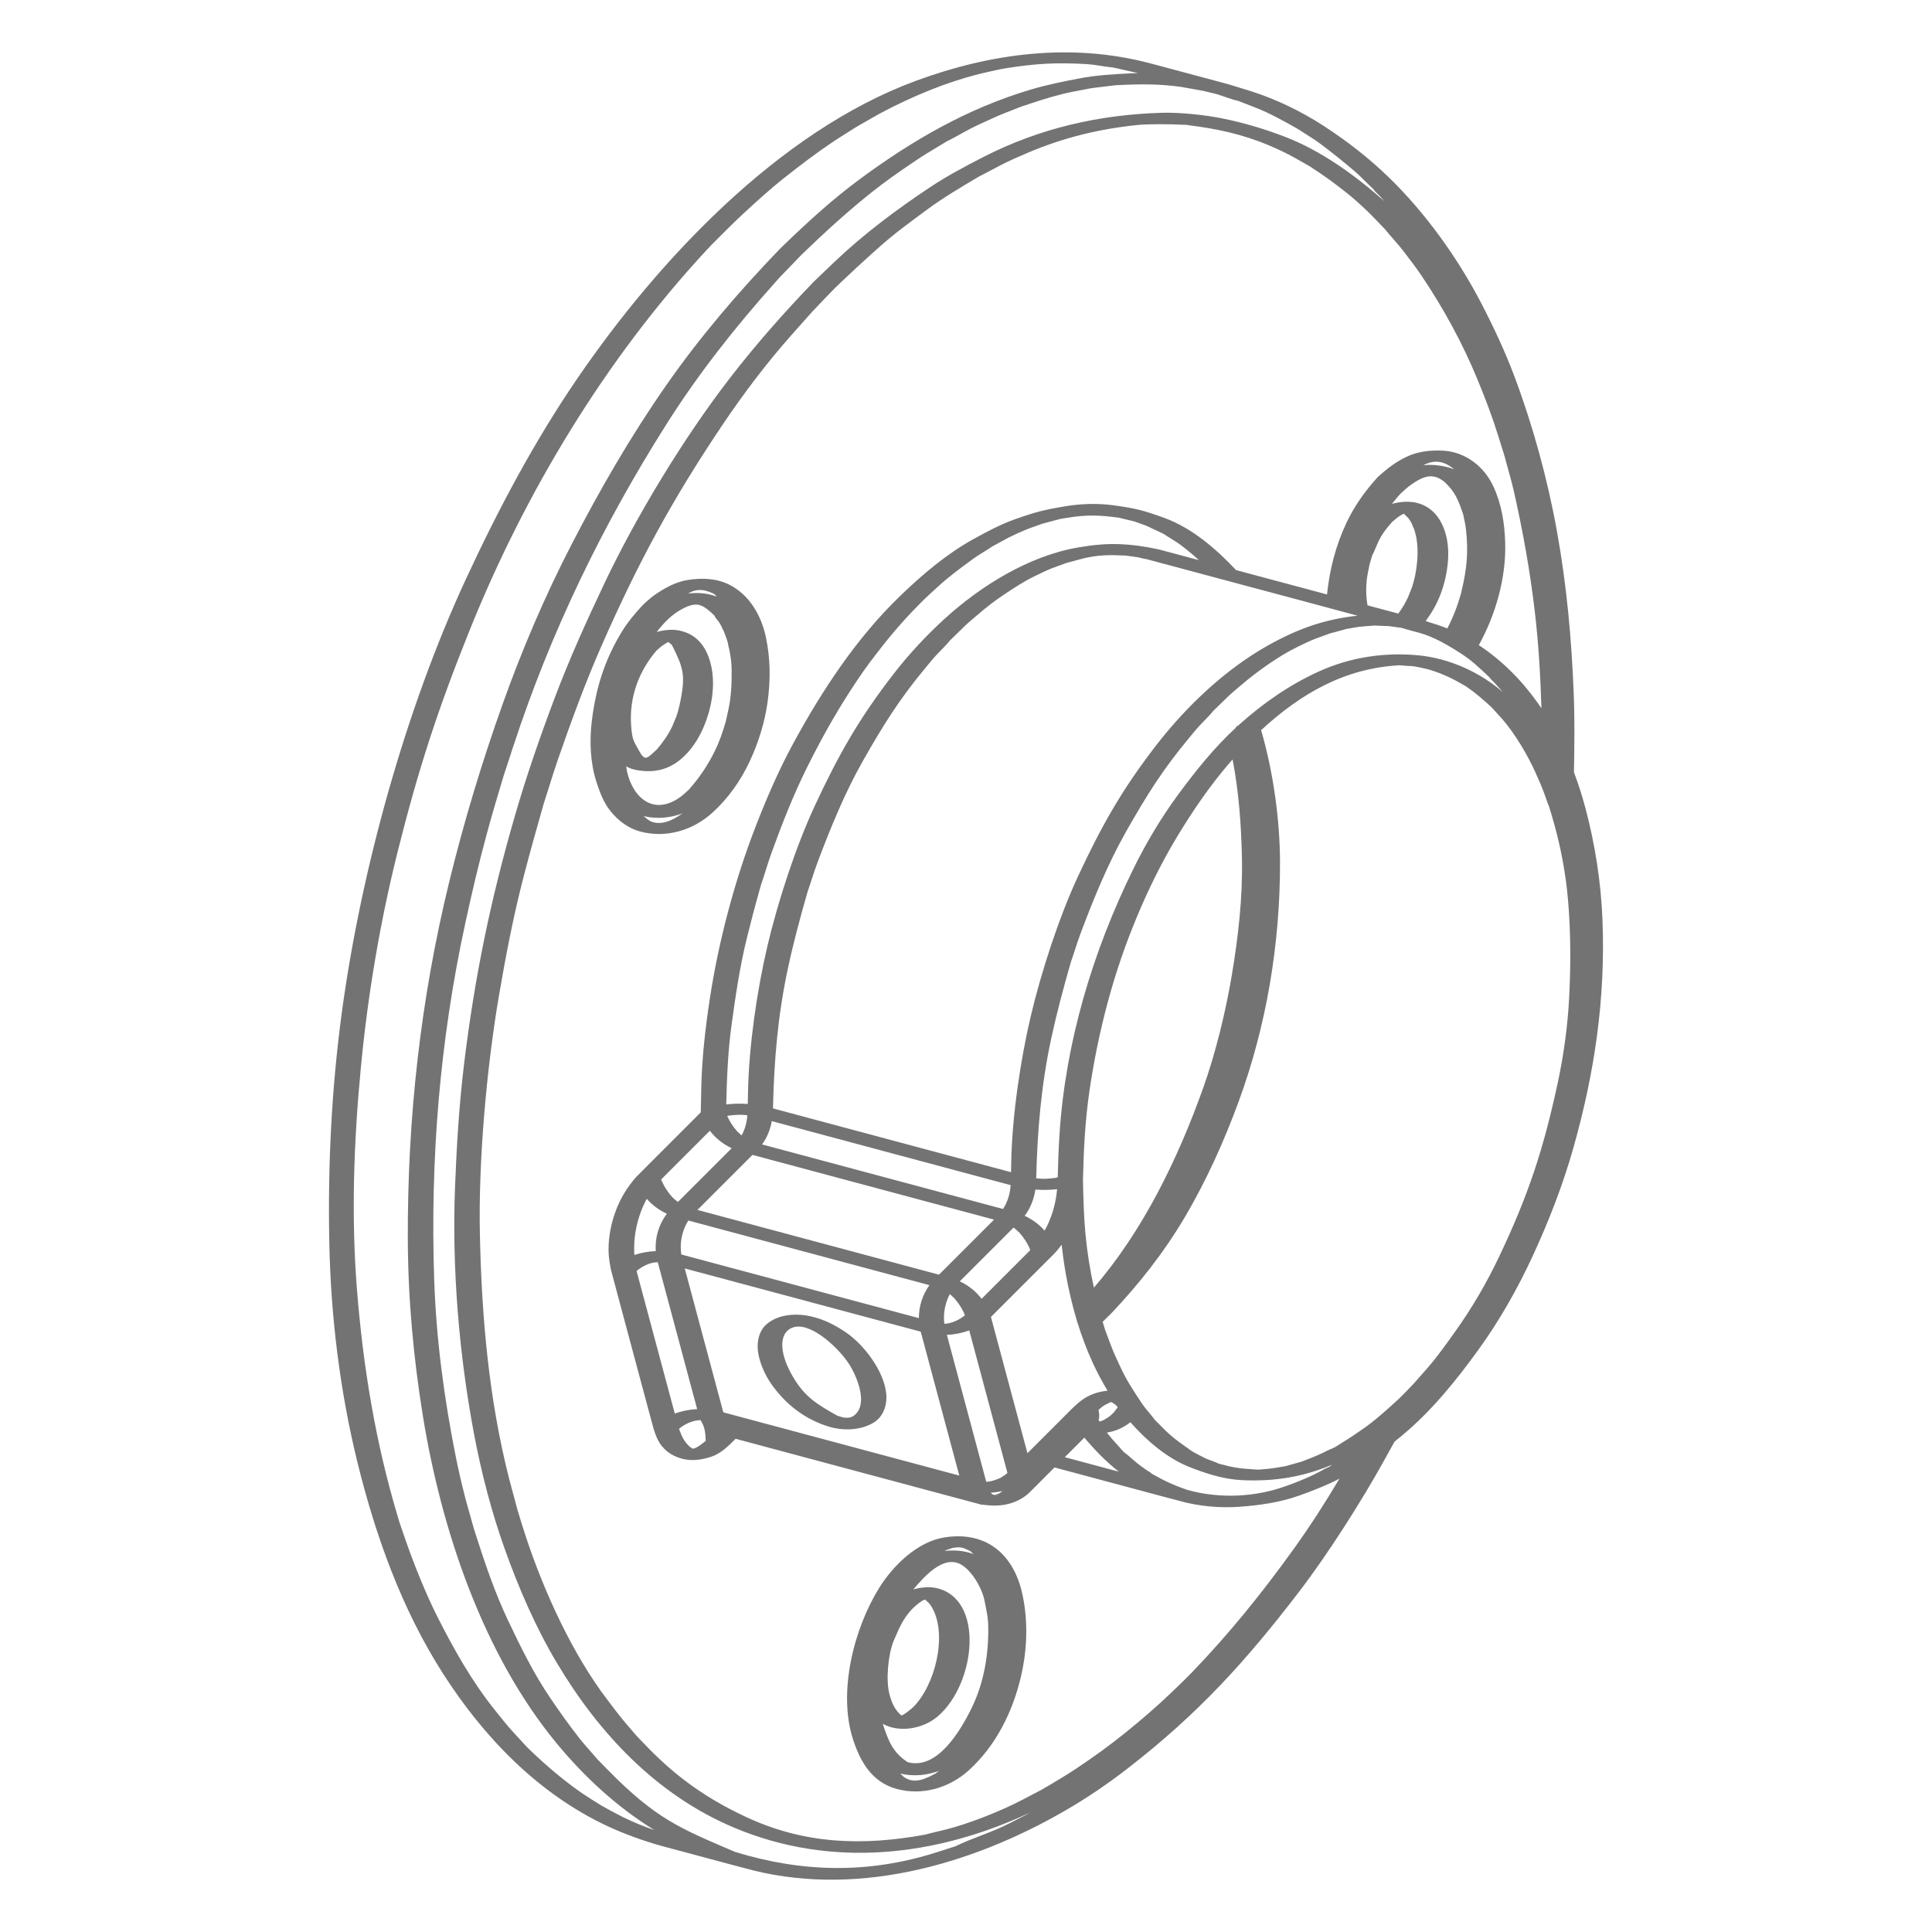 <svg xmlns="http://www.w3.org/2000/svg" xmlns:xlink="http://www.w3.org/1999/xlink" width="500" zoomAndPan="magnify" viewBox="0 0 375 375" height="500" preserveAspectRatio="xMidYMid meet" version="1.0"><defs><clipPath id="4dc4957533"><path d="M 63.855 10.168 L 311.141 10.168 L 311.141 364.848 L 63.855 364.848 Z M 63.855 10.168 " clip-rule="nonzero"/></clipPath></defs><g clip-path="url(#4dc4957533)"><path fill="#737373" d="M 147.238 263.016 C 147.691 265.145 148.633 267.137 149.902 268.902 C 152.625 272.695 156.34 275.516 160.816 276.891 C 163.613 277.75 166.965 277.664 169.512 276.168 C 171.469 275.016 172.238 272.691 172.016 270.496 C 171.543 266 167.629 260.953 164.199 258.621 C 162.094 257.188 159.949 256.09 157.449 255.52 C 154.605 254.867 151.141 255.047 148.828 257 C 147.137 258.43 146.797 260.949 147.238 263.016 Z M 198.16 325.449 C 199.387 320.207 199.578 314.715 198.457 309.477 C 196.797 301.734 191.477 297.137 183.355 298.402 C 178.094 299.219 173.379 303.824 170.652 308.203 C 165.742 316.098 162.574 328.461 165.594 337.68 C 167.004 341.992 169.273 345.953 174.082 347.242 C 179.023 348.566 184.215 347.055 187.988 343.664 C 193.262 338.926 196.559 332.289 198.16 325.449 Z M 176.168 342.031 C 173.203 340.066 172.422 337.832 171.34 334.586 C 174.406 336.336 179.082 335.676 182.062 333.109 C 189.406 326.789 191.199 310.191 181.621 308.215 C 180.281 307.938 178.598 308.117 177.273 308.508 C 179.27 306.156 183.039 301.77 186.469 303.633 C 188.656 304.82 190.637 308.344 191.09 310.664 C 191.434 312.441 191.785 313.797 191.816 315.688 C 191.906 321.125 190.996 326.637 188.578 331.555 C 186.406 335.977 181.906 343.621 176.168 342.031 Z M 172.641 328.836 C 171.91 326.066 172.391 321.168 173.418 318.586 C 173.41 318.605 173.398 318.629 173.383 318.656 C 174.398 316.422 175.074 314.289 177.258 312.094 C 177.582 311.762 179.059 310.5 179.566 310.484 C 179.906 310.84 180.34 311.004 180.969 312.133 C 183.879 317.367 181.57 327.008 177.258 331.352 C 177.066 331.543 175.246 333.062 174.945 332.957 C 173.656 331.883 173.07 330.457 172.641 328.836 Z M 184.66 300.484 L 185.047 300.41 C 185.035 300.422 185.023 300.43 185.016 300.438 C 186.473 300.184 186.953 300.391 188.207 301.016 C 188.641 301.234 188.422 301.211 188.977 301.652 C 187.191 300.98 185.199 300.809 183.352 301.051 C 184.164 300.578 184.758 300.605 185.008 300.441 C 184.809 300.559 184.262 300.531 184.66 300.484 Z M 181.727 344.16 C 179.883 345.129 177.426 346.539 175.262 344.762 C 175.16 344.629 174.953 344.43 174.723 344.242 C 177.266 344.859 179.879 344.613 182.301 343.711 C 181.984 343.93 181.691 344.09 181.727 344.16 Z M 145.488 147.84 C 147.188 144.219 148.449 140.211 148.992 136.238 C 149.57 131.992 149.551 127.84 148.648 123.637 C 147.754 119.453 145.477 115.469 141.57 113.492 C 139.09 112.242 136.25 112.141 133.555 112.562 C 131.102 112.941 128.922 114.176 126.918 115.582 C 126.449 115.91 124.961 117.191 124.547 117.668 C 123.195 119.156 121.914 120.652 120.852 122.367 C 117.395 127.945 115.648 133.496 114.859 140.043 C 114.395 143.883 114.578 148.145 115.789 151.84 C 116.43 153.805 117.164 155.773 118.473 157.406 C 119.984 159.289 121.926 160.773 124.273 161.402 C 129.223 162.727 134.41 161.215 138.188 157.824 C 141.293 155.035 143.711 151.621 145.488 147.84 Z M 121.543 148.793 C 121.543 148.777 121.539 148.762 121.535 148.746 C 122.098 149.07 122.73 149.312 123.438 149.445 C 126.758 150.086 129.68 149.484 132.254 147.27 C 133.996 145.773 135.34 143.812 136.301 141.734 C 138.121 137.785 139.035 132.906 137.895 128.648 C 137.031 125.422 135.191 123.082 131.852 122.383 C 130.492 122.098 128.809 122.277 127.465 122.668 C 128.883 120.855 130.434 119.219 132.477 118.16 C 135.324 116.684 136.371 117.281 138.746 119.547 C 138.625 119.664 139.449 120.59 139.52 120.691 C 139.922 121.277 140.195 121.93 140.504 122.57 C 140.656 122.895 141.207 124.426 141.289 124.828 C 141.328 125.273 141.48 125.73 141.57 126.172 C 141.82 127.371 141.992 128.621 142.008 129.852 C 142.055 132.59 141.934 135.328 141.324 138.02 L 140.879 140.012 C 140.312 142.004 139.691 143.84 138.773 145.715 C 137.406 148.512 135.777 150.93 133.723 153.25 C 133.141 153.773 132.578 154.332 131.941 154.781 C 126.273 158.727 122.238 153.984 121.543 148.793 Z M 124.109 145.832 C 123.051 143.895 122.699 143.77 122.496 140.742 C 122.133 135.344 123.965 130.305 127.449 126.25 C 127.965 125.805 128.461 125.348 129.047 124.996 C 129.234 124.883 129.43 124.766 129.621 124.648 L 129.762 124.648 L 130.418 125.195 C 132.645 129.656 133.191 131.031 131.879 136.953 C 131.734 137.629 131.535 138.316 131.316 138.98 L 130.484 140.992 C 129.684 142.672 128.656 144.109 127.449 145.512 C 125.746 146.996 125.277 147.973 124.109 145.832 Z M 138.633 115.293 C 138.738 115.438 138.945 115.629 139.168 115.812 C 137.336 115.141 135.457 114.961 133.543 115.211 C 134.914 114.391 136.344 114.152 138.633 115.293 Z M 124.922 158.402 C 127.465 159.02 130.07 158.777 132.496 157.871 C 131.305 158.684 129.594 159.789 127.785 159.734 C 126.348 159.691 125.898 159.211 124.922 158.402 Z M 177.699 15.715 C 151.109 25.543 127.715 50.566 112.039 73.492 C 103.645 85.773 96.688 98.922 90.434 112.398 C 78.738 137.617 70.102 168.855 66.367 196.383 C 64.348 211.277 63.617 226.238 63.918 241.254 C 64.203 255.461 65.965 269.914 69.352 283.723 C 72.883 298.094 77.969 312.32 85.984 324.836 C 93.902 337.188 104.391 348.105 117.824 354.41 C 121.059 355.93 124.988 357.352 128.434 358.301 C 132.902 359.5 137.371 360.695 141.84 361.895 L 144.238 362.523 C 165.418 368.535 188.105 362.199 206.66 351.488 C 210.941 349.02 215.066 346.215 218.965 343.184 C 232.598 332.602 241.742 322.551 252.188 308.906 C 257.766 301.617 264.211 291.492 268.66 283.465 C 269.336 282.25 270.008 281.035 270.68 279.816 C 271.137 279.453 271.598 279.082 272.047 278.707 C 277.824 273.934 282.629 267.977 287 261.93 C 291.113 256.242 294.648 249.977 297.582 243.605 C 300.672 236.891 303.359 229.977 305.375 222.859 C 309.535 208.152 311.648 193.781 311.035 178.473 C 310.738 171.164 309.609 163.914 307.73 156.852 C 307.105 154.508 306.363 152.176 305.504 149.891 C 305.594 144.883 305.66 139.871 305.465 134.867 C 305.043 124.008 304.133 113.867 302.211 103.164 C 300.402 93.078 297.539 82.613 293.941 73.035 C 292.137 68.242 289.969 63.602 287.617 59.059 C 283.016 50.16 276.691 41.316 269.488 34.344 C 265.605 30.594 261.43 27.363 256.902 24.422 C 252.605 21.633 247.727 19.27 242.84 17.707 C 241.723 17.352 240.598 17.016 239.469 16.672 L 238.477 16.367 C 234.012 15.168 229.539 13.973 225.07 12.773 C 224.43 12.602 223.793 12.434 223.152 12.262 C 207.855 8.258 192.348 10.309 177.699 15.715 Z M 121.07 352.777 C 120.168 352.34 119.285 351.844 118.391 351.375 L 116.641 350.402 C 115.027 349.398 113.434 348.414 111.898 347.301 C 108.492 344.832 105.297 342.047 102.281 339.105 C 102.281 339.105 102.562 339.41 102.168 338.98 C 101.305 338.043 100.441 337.105 99.578 336.164 C 98.348 334.832 97.238 333.387 96.098 331.973 C 91.586 326.375 88.039 320.035 84.809 313.633 C 82.777 309.609 80.359 303.66 78.84 299.273 L 77.582 295.625 L 77.191 294.324 C 72.875 279.914 70.477 265.273 69.285 250.297 C 68.148 236.004 68.676 221.539 70.035 207.285 C 71.387 193.051 73.785 178.836 77.27 164.969 C 81.277 149.027 85.035 137.562 91.098 122.473 C 101.84 95.715 117.543 69.648 137.188 48.5 L 138.211 47.414 C 140.188 45.449 142.094 43.488 144.145 41.594 C 146.812 39.129 149.5 36.668 152.355 34.422 C 155.336 32.07 158.348 29.766 161.504 27.648 C 163.082 26.586 164.719 25.605 166.32 24.57 C 165.543 25.074 166.492 24.477 166.664 24.375 C 167.094 24.133 167.523 23.887 167.953 23.648 C 168.902 23.105 169.84 22.539 170.797 22.027 C 173.949 20.336 177.234 18.801 180.555 17.473 C 183.742 16.191 186.863 15.176 190.062 14.359 C 191.195 14.074 192.352 13.84 193.492 13.582 C 193.836 13.508 194.199 13.445 194.539 13.344 C 193.77 13.566 194.371 13.383 194.941 13.293 C 201.086 12.316 204.883 12.102 210.984 12.445 C 212.672 12.559 214.324 12.953 216.008 13.094 L 220.887 14.188 C 220.465 14.191 220.051 14.211 219.625 14.23 C 216.25 14.398 212.859 14.578 209.531 15.215 C 206.398 15.816 203.297 16.434 200.23 17.34 C 187.852 20.984 176.984 27.281 166.676 34.93 C 161.715 38.605 157.145 42.758 152.695 47.031 C 152.246 47.469 151.793 47.902 151.34 48.34 C 143.34 56.66 135.867 65.371 129.258 74.859 C 122.41 84.68 116.449 95.016 110.953 105.652 C 105.82 115.586 101.359 126.012 97.602 136.547 C 93.535 147.945 90.051 159.469 87.18 171.227 C 81.617 194.043 79.07 217.062 79.156 240.531 C 79.199 252.09 80.254 263.648 82.117 275.051 C 85.688 296.93 93.723 320.996 107.98 338.301 C 113.383 344.855 119.758 350.758 127.02 355.219 C 124.984 354.531 123.008 353.707 121.07 352.777 Z M 199.25 352.227 C 199.281 352.207 199.312 352.191 199.332 352.176 C 199.305 352.195 199.277 352.211 199.25 352.227 Z M 183.293 355.184 C 182.051 355.492 180.781 355.754 179.551 356.105 C 167.41 358.324 156.145 357.977 144.773 352.66 C 137.422 349.219 131.598 345.191 125.809 339.266 L 123.602 336.973 C 123.426 336.758 123.242 336.559 123.062 336.352 C 122.598 335.816 122.145 335.281 121.684 334.746 C 120.328 333.172 119.094 331.52 117.84 329.863 C 111.125 321.02 105.727 309.23 102.184 298.621 C 101.547 296.707 100.945 294.762 100.371 292.82 L 99.738 290.434 C 99.43 289.281 99.105 288.137 98.812 286.984 C 94.855 271.414 93.488 255.547 93.145 239.535 C 92.844 225.359 94.445 207.379 96.828 193.375 C 98.148 185.613 99.641 177.848 101.617 170.227 C 102.867 165.418 104.148 160.824 105.516 156.059 L 106.664 152.434 C 107.191 150.777 107.703 149.117 108.273 147.477 C 110.883 139.969 113.605 132.496 116.816 125.211 C 123.859 109.227 130.375 97.152 140.129 82.625 C 144.301 76.41 148.906 70.316 153.891 64.727 L 157.562 60.605 C 157.652 60.504 157.695 60.449 157.73 60.418 C 159.152 58.898 160.621 57.41 162.062 55.906 C 164.969 53.117 167.902 50.395 170.922 47.727 C 173.797 45.18 176.922 42.914 180.008 40.637 C 183.086 38.371 186.391 36.426 189.672 34.465 C 189.738 34.426 189.812 34.387 189.879 34.348 L 194.402 31.973 C 196.008 31.156 197.688 30.41 199.344 29.711 C 206.398 26.707 213.254 25.043 220.855 24.254 C 222.699 24.07 226.762 24.059 230.023 24.227 C 230.016 24.219 230.004 24.219 229.992 24.215 C 230.117 24.258 230.359 24.199 230.613 24.293 C 236.191 24.984 241.16 26.039 246.41 28.262 C 248.074 28.965 249.742 29.746 251.312 30.633 L 254.23 32.285 L 256.336 33.691 C 258.031 34.824 259.613 36.051 261.223 37.301 C 262.668 38.426 264.039 39.695 265.367 40.949 C 266.312 41.84 267.5 43.137 268.465 44.113 L 268.777 44.445 C 269.977 45.934 271.316 47.301 272.473 48.824 C 273.648 50.375 274.844 51.906 275.926 53.52 C 280.238 59.938 283.926 66.688 286.859 73.852 C 288.281 77.32 289.625 80.816 290.742 84.402 C 291.133 85.664 291.531 86.918 291.922 88.18 C 291.965 88.324 292.207 89.25 292.051 88.582 C 292.133 88.938 292.238 89.289 292.328 89.641 C 292.824 91.492 293.375 93.344 293.809 95.211 C 295.57 102.992 296.977 110.77 297.902 118.695 C 298.641 124.945 298.996 131.207 299.191 137.484 C 298.984 137.184 298.785 136.875 298.574 136.582 C 295.477 132.168 291.57 128.203 287.039 125.223 C 290.328 119.262 292.371 112.098 292.156 105.285 C 292.031 101.484 291.457 97.848 289.844 94.375 C 288.07 90.555 284.438 87.715 280.156 87.477 C 277.699 87.34 275.211 87.605 272.965 88.684 C 270.898 89.668 269.219 90.98 267.523 92.5 L 267.277 92.754 C 264.891 95.406 262.887 98.223 261.355 101.461 C 259.262 105.883 258.074 110.543 257.574 115.383 C 251.691 113.812 245.809 112.23 239.926 110.656 C 237.91 108.516 235.836 106.547 233.484 104.75 C 231.281 103.062 228.652 101.488 226.035 100.539 C 221.926 99.055 220.461 98.668 216.102 98.074 C 213.148 97.672 209.84 97.754 206.906 98.246 C 202.676 98.945 200.973 99.375 196.918 100.82 C 194.137 101.812 191.543 103.207 188.957 104.629 C 183.742 107.512 179.086 111.473 174.809 115.586 C 166.316 123.738 159.578 133.977 153.984 144.266 C 151.18 149.426 148.828 154.867 146.703 160.332 C 142.609 170.852 139.449 182.801 137.758 193.961 C 136.891 199.656 136.234 205.469 136.117 211.234 C 136.082 212.793 136.051 214.352 136.016 215.906 C 132.438 219.488 128.859 223.066 125.277 226.645 L 123.426 228.512 C 121.734 230.473 120.48 232.492 119.559 234.914 C 118.648 237.309 118.145 239.875 118.113 242.438 C 118.098 243.828 118.332 245.145 118.594 246.5 C 119.516 249.938 120.438 253.383 121.355 256.824 C 122.84 262.34 124.32 267.855 125.793 273.375 L 126.855 277.289 C 127.203 278.43 127.672 279.723 128.438 280.652 C 129.512 281.961 130.781 282.703 132.418 283.145 C 134.258 283.637 136.188 283.355 137.977 282.777 C 139.941 282.141 141.371 280.672 142.781 279.266 L 183.719 290.238 C 185.738 290.781 187.766 291.32 189.793 291.863 C 190.43 292.059 190.438 292.055 191.129 292.109 C 194.137 292.5 197.098 292.012 199.496 289.996 L 199.848 289.668 C 201.461 288.055 203.066 286.441 204.68 284.832 C 211.566 286.68 218.449 288.527 225.332 290.371 L 228.855 291.301 C 232.566 292.359 236.758 292.746 240.578 292.465 C 244.473 292.184 248.379 291.625 252.082 290.324 C 254.785 289.371 257.449 288.316 259.988 287.008 C 257.191 291.711 254.223 296.332 251.035 300.754 C 244.883 309.305 238.602 317.074 231.434 324.527 C 230.086 325.926 228.68 327.254 227.285 328.594 C 224.492 331.281 221.555 333.797 218.543 336.234 C 215.43 338.758 212.191 341.086 208.852 343.309 C 207.168 344.43 205.445 345.465 203.695 346.504 L 202.086 347.43 C 200.883 348.059 199.691 348.684 198.496 349.312 C 194.117 351.605 187.879 354.059 183.293 355.184 Z M 230.43 289.18 C 228.125 288.387 226.223 287.566 223.52 286.031 C 223.453 285.844 222.855 285.559 222.695 285.445 C 221.699 284.742 220.992 284.266 220.062 283.453 C 219.465 282.926 219.047 282.531 218.391 282.051 C 218.418 282.07 218.453 282.098 218.492 282.125 C 217.859 281.668 217.336 280.91 216.801 280.355 C 216.109 279.625 215.465 278.852 214.84 278.066 C 216.633 277.777 217.996 277.133 219.41 276.055 C 222.465 279.531 226.438 282.977 230.773 284.707 C 234.078 286.023 237.516 287.133 241.098 287.297 C 247.285 287.586 252.906 286.703 258.621 284.273 C 258.586 284.297 258.086 284.594 258.164 284.625 C 257.867 284.793 257.453 284.938 257.246 285.047 C 256.48 285.461 255.715 285.902 254.922 286.273 C 253.133 287.117 251.324 287.84 249.453 288.496 C 243.969 290.465 237.039 291.043 230.43 289.18 Z M 206.676 282.84 C 207.938 281.574 209.207 280.305 210.473 279.043 C 212.496 281.441 214.695 283.727 217.164 285.648 Z M 132.93 279.75 C 132.418 278.98 132.105 278.184 131.797 277.336 C 132.707 276.539 134.258 275.762 135.598 275.672 C 135.723 275.664 135.836 275.652 135.961 275.641 C 136.777 276.91 136.922 277.918 136.984 279.66 C 136.266 280.254 135.5 280.902 134.598 281.188 C 134.105 281.199 133.137 280.062 132.93 279.75 Z M 125.535 232.684 C 126.602 233.906 127.922 234.887 129.43 235.586 C 127.855 237.707 127.109 240.234 127.281 242.844 C 125.863 242.891 124.465 243.141 123.129 243.594 C 122.891 239.793 123.75 236.035 125.535 232.684 Z M 147.719 171.734 L 147.754 171.621 C 148.441 169.625 149.016 167.574 149.75 165.551 C 151.746 160.039 153.875 154.578 156.469 149.316 C 159.125 143.945 162 138.742 165.273 133.73 C 166.746 131.473 168.266 129.234 169.934 127.121 C 170.859 125.945 171.766 124.738 172.727 123.59 C 174.859 121.023 176.43 119.309 178.824 116.891 C 179.863 115.852 180.969 114.867 182.051 113.871 C 184.188 111.902 186.535 110.188 188.871 108.477 C 190.055 107.609 191.57 106.812 192.547 106.094 L 195.797 104.328 C 196.961 103.742 198.188 103.191 199.402 102.707 C 200.5 102.262 201.715 101.898 202.836 101.477 C 202.078 101.766 202.605 101.574 203.027 101.461 L 205.789 100.73 C 206.219 100.664 206.656 100.586 207.082 100.516 C 210.914 99.879 213.406 99.98 217.137 100.48 L 220.188 101.211 C 220.957 101.496 221.734 101.766 222.5 102.047 L 225.797 103.598 C 226.941 104.367 228.152 105.004 229.246 105.84 C 230.461 106.766 231.59 107.695 232.711 108.723 C 232.32 108.617 231.926 108.516 231.531 108.41 L 225.219 106.715 C 225.094 106.68 224.961 106.652 224.812 106.621 C 222.246 106.055 219.707 105.703 217.074 105.613 C 214.422 105.527 211.828 105.816 209.223 106.266 C 199.664 107.918 190.309 113.738 183.234 120.211 C 179.699 123.445 176.379 127.023 173.449 130.805 C 166.746 139.457 162.785 146.445 158.188 156.324 C 154.473 164.293 150.988 175.004 148.973 183.547 C 146.934 192.219 145.379 202.914 145.191 211.828 C 145.172 212.645 145.156 213.461 145.141 214.277 C 143.742 214.18 142.348 214.203 140.965 214.367 C 141.082 209.293 141.285 204.207 141.965 199.172 C 142.742 193.438 143.582 187.691 144.969 182.066 C 145.75 178.902 146.57 175.77 147.461 172.633 C 147.547 172.336 147.641 172.035 147.719 171.734 Z M 282.059 90.93 C 282.109 90.969 282.172 91.027 282.238 91.086 C 280.352 90.383 278.285 90.094 276.273 90.301 C 278.438 89.16 280.203 89.484 282.059 90.93 Z M 289.035 131.406 C 289.062 131.43 289.09 131.453 289.113 131.477 C 289.27 131.809 289.766 132.176 289.996 132.434 L 291.727 134.363 C 287.266 130.457 281.266 127.777 275.371 127.203 C 268.762 126.562 262.062 127.566 256.008 130.324 C 250.262 132.934 245.207 136.461 240.512 140.664 C 240.457 140.715 240.395 140.77 240.34 140.828 C 240.066 140.949 239.883 141.109 239.824 141.297 C 235.641 145.16 232.059 149.641 228.688 154.215 C 225.375 158.711 222.441 163.645 219.98 168.656 C 212.117 184.637 206.812 202.266 205.656 220.074 C 205.473 222.891 205.371 225.695 205.305 228.512 C 205.129 228.547 204.957 228.586 204.789 228.637 C 203.301 228.809 202.617 228.867 201.129 228.715 C 201.352 219.383 202.094 210.594 204.066 201.453 C 205.141 196.492 206.449 191.633 207.848 186.758 C 208.504 184.883 209.121 182.805 209.809 180.984 C 212.336 174.281 215.066 167.59 218.605 161.352 C 222.477 154.52 225.707 149.344 230.703 143.355 C 231.395 142.523 232.062 141.676 232.801 140.883 C 233.715 139.887 234.777 138.934 235.59 137.863 C 235.551 137.918 235.512 137.965 235.484 137.996 L 238.23 135.324 C 239.051 134.527 239.949 133.801 240.82 133.055 C 243.781 130.492 248.23 127.301 251.82 125.574 C 252.906 125.055 254 124.504 255.121 124.051 L 258.121 122.953 C 258.895 122.762 259.66 122.535 260.438 122.328 C 260.688 122.254 260.965 122.203 261.211 122.109 C 262.328 121.914 263.445 121.664 264.574 121.586 C 265.312 121.527 266.043 121.48 266.781 121.422 C 266.77 121.422 266.977 121.41 266.977 121.41 C 267.621 121.367 267.055 121.445 266.812 121.43 L 269.535 121.527 L 269.922 121.527 C 269.777 121.527 269.664 121.527 269.574 121.527 L 272.105 121.879 C 274.738 122.711 275.859 122.746 278.555 123.98 C 280.242 124.762 281.742 125.684 283.301 126.668 C 285.77 128.242 287.031 129.531 289.035 131.406 Z M 290.883 244.117 C 288.504 249.109 285.625 254.023 282.406 258.52 C 280.711 260.895 279.012 263.293 277.098 265.5 L 274.32 268.652 C 273.285 269.695 272.293 270.797 271.211 271.789 C 269.051 273.762 266.875 275.746 264.465 277.41 C 263.191 278.289 261.941 279.168 260.609 279.949 C 260 280.309 259.32 280.855 258.648 281.125 C 257.945 281.391 257.445 281.664 256.762 281.996 C 255.652 282.535 253.758 283.289 252.578 283.723 C 252.148 283.824 251.723 283.961 251.301 284.082 L 249.535 284.578 C 248.152 284.82 246.797 285.062 245.391 285.164 C 244.996 285.191 244.328 285.27 243.973 285.246 C 240.438 285.02 239.613 284.918 236.562 284.094 C 235.785 283.719 234.934 283.465 234.137 283.137 C 233.77 282.98 231.543 281.82 231.215 281.586 C 227.531 278.93 227.445 278.953 224.238 275.68 C 224.188 275.629 224.145 275.578 224.09 275.527 C 224.09 275.426 222.129 273.133 222.008 272.918 C 221.973 272.828 221.906 272.738 221.816 272.66 C 220.258 270.332 218.688 267.996 217.516 265.438 C 216.883 264.062 216.219 262.703 215.684 261.285 L 214.484 258.074 L 214.027 256.555 L 215.711 254.91 C 221.152 249.156 226.008 242.996 230.031 236.156 C 234.195 229.07 237.543 221.621 240.383 213.918 C 245.844 199.094 248.488 183.102 248.449 167.328 C 248.426 158.984 247.117 149.746 244.785 141.719 C 252.438 134.672 260.949 129.691 271.695 129.125 C 272.484 129.195 273.273 129.281 274.062 129.285 C 274.609 129.32 276.867 129.805 277.406 129.973 C 280.262 130.855 281.969 131.715 284.594 133.254 C 286.484 134.547 287.793 135.73 289.441 137.211 L 291.441 139.398 C 293.98 142.258 296.555 146.617 298.082 150.051 C 298.684 151.402 299.277 152.742 299.781 154.129 C 300.082 154.93 300.336 155.766 300.676 156.547 C 300.465 156.062 300.676 156.539 300.738 156.762 C 300.883 157.238 301.027 157.715 301.168 158.191 C 302.82 163.703 303.938 169.41 304.391 175.152 C 304.895 181.344 304.891 187.461 304.57 193.664 C 304.289 199.145 303.516 204.766 302.367 210.129 C 299.605 222.988 296.695 231.934 290.883 244.117 Z M 133.281 237.449 C 133.383 237.262 133.492 237.078 133.605 236.902 L 180.402 249.445 C 179.055 251.34 178.34 253.551 178.352 255.848 L 132.242 243.492 C 131.926 241.445 132.301 239.277 133.281 237.449 Z M 143.109 219.629 C 142.289 218.68 141.645 217.734 141.156 216.617 C 141.246 216.594 141.332 216.566 141.426 216.539 C 142.895 216.371 143.594 216.316 145.062 216.461 C 144.961 217.855 144.625 219.16 143.945 220.387 Z M 220.73 177.824 C 222.926 172.574 225.457 167.418 228.391 162.547 C 231.453 157.461 234.793 152.559 238.676 148.051 C 238.859 147.836 239.051 147.625 239.246 147.414 C 240.461 153.719 240.926 160.113 241.059 166.559 C 241.223 174.184 240.344 181.871 239.078 189.379 C 237.902 196.363 235.957 204.387 233.531 211.191 C 228.645 224.883 221.902 238.84 212.324 249.93 C 211.57 246.488 211.012 243.008 210.684 239.484 C 210.359 236.012 210.281 232.539 210.203 229.055 C 210.332 223.281 210.617 217.543 211.453 211.82 C 213.156 200.16 216.156 188.695 220.73 177.824 Z M 209.121 256.703 C 209.129 256.715 209.137 256.727 209.145 256.738 C 209.977 259.41 210.957 262.035 212.125 264.574 C 212.977 266.441 213.938 268.207 214.98 269.934 C 214.926 269.938 214.875 269.945 214.824 269.949 C 210.773 270.441 209.18 272.316 206.672 274.824 C 204.258 277.238 201.848 279.652 199.426 282.066 L 192.34 255.617 C 195.906 252.055 199.465 248.492 203.031 244.93 C 204.398 243.559 204.934 243.133 206.059 241.602 C 206.277 243.496 206.539 245.387 206.875 247.277 C 207.422 250.359 208.133 253.414 209.043 256.41 C 209.043 256.5 209.059 256.598 209.121 256.703 Z M 214.078 275.719 C 214.141 275.613 213.469 275.934 213.438 275.945 L 213.246 275.617 C 213.438 274.902 213.352 274.371 213.23 273.645 C 214.344 272.652 214.477 272.703 215.645 272.133 C 215.781 272.117 216.242 272.484 216.371 272.578 C 216.27 272.469 216.504 272.582 216.543 272.684 C 216.684 272.836 216.816 272.984 216.957 273.137 C 216.02 274.449 215.637 274.824 214.078 275.719 Z M 193.266 290.152 L 193.016 290.137 C 193.02 290.137 193.031 290.141 193.043 290.141 L 192.789 290.129 C 192.805 290.129 192.82 290.129 192.84 290.129 L 192.645 290.066 L 192.309 289.742 C 193.07 289.688 193.832 289.578 194.578 289.41 L 194.102 289.777 C 193.957 289.891 193.941 289.871 193.742 289.941 L 193.168 290.105 C 193.914 290.074 193.727 290.188 193.266 290.152 Z M 184.355 251.18 L 185.195 251.945 C 186.102 252.984 186.785 254.02 187.297 255.277 C 186.395 256.078 184.863 256.836 183.512 256.938 C 183.438 256.941 183.371 256.949 183.301 256.953 C 183.039 254.992 183.434 252.93 184.355 251.18 Z M 200.969 230.895 C 202.375 231.004 203.785 230.984 205.18 230.82 C 204.953 233.57 204.117 236.469 202.762 238.867 C 201.699 237.66 200.383 236.688 198.887 235.988 C 200.031 234.477 200.684 232.746 200.969 230.895 Z M 197.012 238.48 L 197.875 239.27 C 198.785 240.316 199.477 241.363 199.984 242.641 C 196.84 245.793 193.688 248.941 190.531 252.094 C 189.422 250.652 187.977 249.504 186.297 248.703 L 196.723 238.281 C 196.82 238.344 196.922 238.41 197.012 238.48 Z M 183.789 259.098 C 185.277 259.031 186.742 258.742 188.129 258.227 L 195.543 285.902 C 194.883 286.496 194.766 286.438 194.223 286.824 C 193.98 286.992 194.477 286.676 194.473 286.684 C 194.344 286.895 192.719 287.352 193.852 287.031 C 193.047 287.258 192.684 287.504 191.727 287.594 C 191.625 287.598 191.531 287.609 191.43 287.617 Z M 193.75 289.945 C 193.77 289.953 193.797 289.945 193.832 289.938 C 193.797 289.953 193.77 289.953 193.75 289.945 Z M 196.164 230.035 C 196.051 231.73 195.617 233.215 194.691 234.664 L 147.918 222.133 C 148.906 220.773 149.504 219.242 149.805 217.609 Z M 161.055 228.184 L 192.945 236.73 C 189.578 240.09 186.215 243.453 182.855 246.816 C 182.652 247.016 182.457 247.215 182.258 247.414 L 135.371 234.844 C 138.734 231.48 142.098 228.121 145.457 224.758 C 145.66 224.559 145.855 224.363 146.055 224.164 C 151.055 225.504 156.055 226.844 161.055 228.184 Z M 146.004 249.711 L 178.715 258.477 L 185.738 284.695 C 185.891 285.266 186.039 285.836 186.195 286.406 L 140.395 274.133 L 133.367 247.91 C 133.215 247.34 133.066 246.77 132.906 246.203 C 137.277 247.371 141.641 248.543 146.004 249.711 Z M 193.016 290.164 C 193 290.16 192.984 290.156 192.973 290.152 C 193.016 290.148 193.047 290.145 193.043 290.141 C 193.223 290.18 193.379 290.234 193.016 290.164 Z M 277.02 120.652 C 276.926 120.605 276.824 120.559 276.723 120.523 C 279.246 117.223 280.648 113.305 281.027 109.145 C 281.684 101.98 278.012 95.688 270.172 97.801 C 270.434 97.473 271.734 95.871 272 95.668 C 272.301 95.418 272.59 95.145 272.887 94.875 C 273.27 94.535 273.637 94.246 274.074 93.953 C 276.352 92.391 278.281 91.656 280.562 93.715 C 281.398 94.562 281.984 95.227 282.574 96.297 C 283.191 97.449 283.578 98.609 284 99.836 C 284 99.824 283.996 99.809 283.996 99.793 L 284.012 99.875 C 284.102 100.129 284.043 100 284.008 99.848 C 284.199 100.93 284.418 101.59 284.547 102.789 C 285.027 107.137 284.723 110.324 283.746 114.465 C 283.719 114.574 283.57 115.219 283.594 115.156 C 282.91 117.574 282.086 119.73 280.922 121.98 C 279.645 121.469 278.336 121.039 277.02 120.652 Z M 265.43 117.496 C 265.078 115.441 265.098 113.277 265.492 111.242 C 265.754 109.871 265.785 109.652 266.188 108.332 C 266.238 108.172 266.285 108.012 266.328 107.855 C 266.93 106.703 267.312 105.465 267.961 104.312 C 268.578 103.223 269.359 102.285 270.172 101.352 C 270.691 100.902 271.188 100.441 271.773 100.09 C 271.973 99.973 272.16 99.855 272.355 99.742 L 272.508 99.738 C 273.141 100.398 273.312 100.355 273.883 101.359 C 274.113 101.766 274.219 102.25 274.453 102.648 C 274.559 102.824 274.883 104.176 274.922 104.398 C 275.355 106.926 275.129 109.348 274.648 111.859 C 274.578 112.223 274.125 113.914 274 114.164 L 273.27 115.977 C 272.762 117.086 272.125 118.117 271.414 119.094 C 269.418 118.559 267.426 118.031 265.43 117.496 Z M 263.504 119.508 C 257.023 120.188 251.734 122.117 246.027 125.328 C 237.832 129.938 230.293 137.09 224.547 144.496 C 217.832 153.156 213.887 160.137 209.277 170.016 C 205.562 177.977 202.086 188.703 200.07 197.242 C 198.047 205.805 196.449 216.719 196.281 225.52 C 196.27 226.188 196.25 226.855 196.242 227.523 L 150.035 215.141 C 150.254 205.711 150.98 197.004 152.977 187.762 C 154.047 182.797 155.352 177.941 156.758 173.066 C 157.418 171.184 158.02 169.141 158.719 167.289 C 161.234 160.617 163.984 153.867 167.508 147.656 C 171.379 140.832 174.621 135.641 179.605 129.664 C 180.297 128.832 180.973 127.98 181.703 127.188 C 182.625 126.195 183.68 125.238 184.5 124.168 C 184.457 124.223 184.422 124.27 184.395 124.309 L 187.137 121.629 C 187.961 120.832 188.859 120.105 189.723 119.359 C 191.375 117.93 193.109 116.574 194.93 115.375 C 196.82 114.125 198.684 112.879 200.727 111.887 C 201.816 111.359 202.91 110.816 204.027 110.355 L 207.023 109.258 C 207.797 109.074 208.57 108.84 209.34 108.633 C 213.16 107.551 215.73 107.738 218.441 107.832 L 218.832 107.832 C 218.688 107.84 218.574 107.84 218.484 107.832 L 221.008 108.184 C 221.566 108.363 222.168 108.449 222.738 108.582 C 228.523 110.129 234.305 111.676 240.09 113.23 C 247.895 115.32 255.707 117.391 263.504 119.508 Z M 142.016 222.871 C 138.594 226.289 135.18 229.707 131.758 233.125 C 131.703 233.184 131.645 233.238 131.59 233.293 C 130.203 232.414 128.91 230.402 128.32 228.938 C 131.473 225.785 134.625 222.633 137.781 219.48 C 138.891 220.922 140.336 222.07 142.016 222.871 Z M 123.559 246.703 C 124.449 245.914 126.059 245.055 127.375 245.016 C 127.477 245.012 127.57 245 127.672 244.992 L 134.645 271 C 134.867 271.84 135.09 272.676 135.32 273.508 C 133.832 273.578 132.359 273.867 130.977 274.379 Z M 252.254 25.219 C 252.141 25.164 252.07 25.117 252.02 25.094 C 252.098 25.137 252.176 25.18 252.254 25.219 Z M 240.402 19.586 C 240.355 19.578 240.316 19.57 240.277 19.562 L 243.816 20.934 C 246.43 21.953 249.465 23.641 251.973 25.07 L 253.195 25.859 C 254.223 26.523 255.281 27.16 256.262 27.895 C 258.578 29.629 260.789 31.402 262.984 33.281 C 263.91 34.07 264.746 34.957 265.625 35.805 L 266.609 36.754 C 266.875 37.211 267.434 37.641 267.789 38.031 C 268.105 38.379 268.422 38.73 268.734 39.082 C 263.203 34.152 256.551 29.32 249.598 26.625 C 245.602 25.074 241.617 23.879 237.434 23.02 C 234.055 22.324 229.117 21.793 225.664 21.887 C 213.391 22.23 201.801 24.879 190.863 30.477 C 187.336 32.285 183.797 34.164 180.492 36.363 C 174.055 40.648 167.844 45.277 162.211 50.602 C 160.73 51.996 159.281 53.41 157.816 54.816 C 152.113 60.75 146.715 66.855 141.68 73.375 C 132.711 84.992 123.562 100.062 117.266 113.332 C 113.805 120.629 110.488 127.984 107.637 135.543 C 104.785 143.094 102.148 150.715 99.906 158.473 C 95.203 174.742 92.164 189.473 90.105 206.285 C 89.113 214.379 88.621 222.508 88.312 230.656 C 87.719 246.293 89.105 262.941 92.004 278.305 C 93.441 285.926 95.414 293.527 98.031 300.832 C 100.758 308.422 103.941 315.797 108.07 322.738 C 116.285 336.539 127.559 348.5 142.602 354.793 C 161.445 362.684 181.66 360.363 199.887 351.844 C 199.281 352.215 198.918 352.371 198.258 352.715 C 197.438 353.133 196.613 353.555 195.797 353.977 C 192.359 355.727 188.68 356.777 185.449 358.359 C 185.734 358.234 185.949 358.203 185.488 358.348 L 185.375 358.395 C 185.391 358.387 185.41 358.379 185.426 358.367 L 181.836 359.516 C 168.469 363.785 155.684 363.426 142.695 359.465 C 131.941 354.848 127.367 353.105 117.859 343.418 L 115.934 341.449 L 115.215 340.613 C 114.27 339.52 113.289 338.453 112.398 337.316 C 110.414 334.789 108.586 332.199 106.781 329.543 C 103.566 324.812 101.043 319.641 98.594 314.492 C 96.148 309.336 94.285 303.891 92.535 298.469 L 91.906 296.461 C 91.398 294.539 90.793 292.609 90.289 290.664 C 89.598 287.984 88.969 285.277 88.43 282.562 C 86.18 271.266 84.656 259.801 84.273 248.281 C 83.5 224.969 85.359 202.035 90.305 179.223 C 91.559 173.441 92.902 167.684 94.453 161.969 C 95.445 158.309 96.52 154.672 97.613 151.039 L 97.836 150.324 C 98.441 148.535 99.012 146.73 99.602 144.938 C 106.902 122.664 116.855 102.094 129.379 82.305 C 135.523 72.598 142.656 63.547 150.309 54.992 L 151.258 53.918 C 151.598 53.562 151.941 53.215 152.281 52.859 C 153.383 51.715 154.48 50.57 155.586 49.43 C 160.078 45.102 164.645 40.906 169.551 37.039 C 171.781 35.281 174.105 33.629 176.461 32.043 C 177.602 31.273 178.734 30.48 179.918 29.766 L 183.723 27.469 C 183.773 27.441 183.824 27.41 183.875 27.387 C 185.422 26.637 186.898 25.734 188.422 24.945 C 189.793 24.238 191.219 23.637 192.609 22.98 C 194.141 22.266 196.168 21.504 197.816 20.848 C 198.09 20.742 198.859 20.527 197.863 20.801 C 198.625 20.586 199.367 20.309 200.117 20.062 C 202.836 19.16 205.602 18.312 208.418 17.77 L 212.348 17.016 C 211.227 17.25 212.074 17.082 212.414 17.043 L 216.496 16.547 C 220.887 16.316 225.078 16.238 229.445 16.898 L 233.52 17.633 C 234.387 17.867 235.527 18.082 236.34 18.324 C 237.609 18.711 238.941 19.289 240.254 19.555 C 239.961 19.484 239.875 19.41 240.277 19.562 C 240.316 19.57 240.355 19.582 240.402 19.586 Z M 163.957 263.59 C 164.266 263.992 164.559 264.391 164.84 264.824 C 166.371 267.219 168.648 272.719 165.691 274.809 C 165.117 275.211 164.473 275.246 163.617 275.129 C 163.59 275.117 163.555 275.105 163.512 275.09 C 163.184 274.977 162.84 274.883 162.508 274.781 C 162.496 274.777 162.488 274.773 162.477 274.766 C 158.801 272.668 156.34 271.293 154.043 267.453 C 151.262 262.84 151.324 259.43 153.039 258.121 C 156.164 255.73 161.699 260.668 163.957 263.59 " fill-opacity="1" fill-rule="nonzero"/></g></svg>